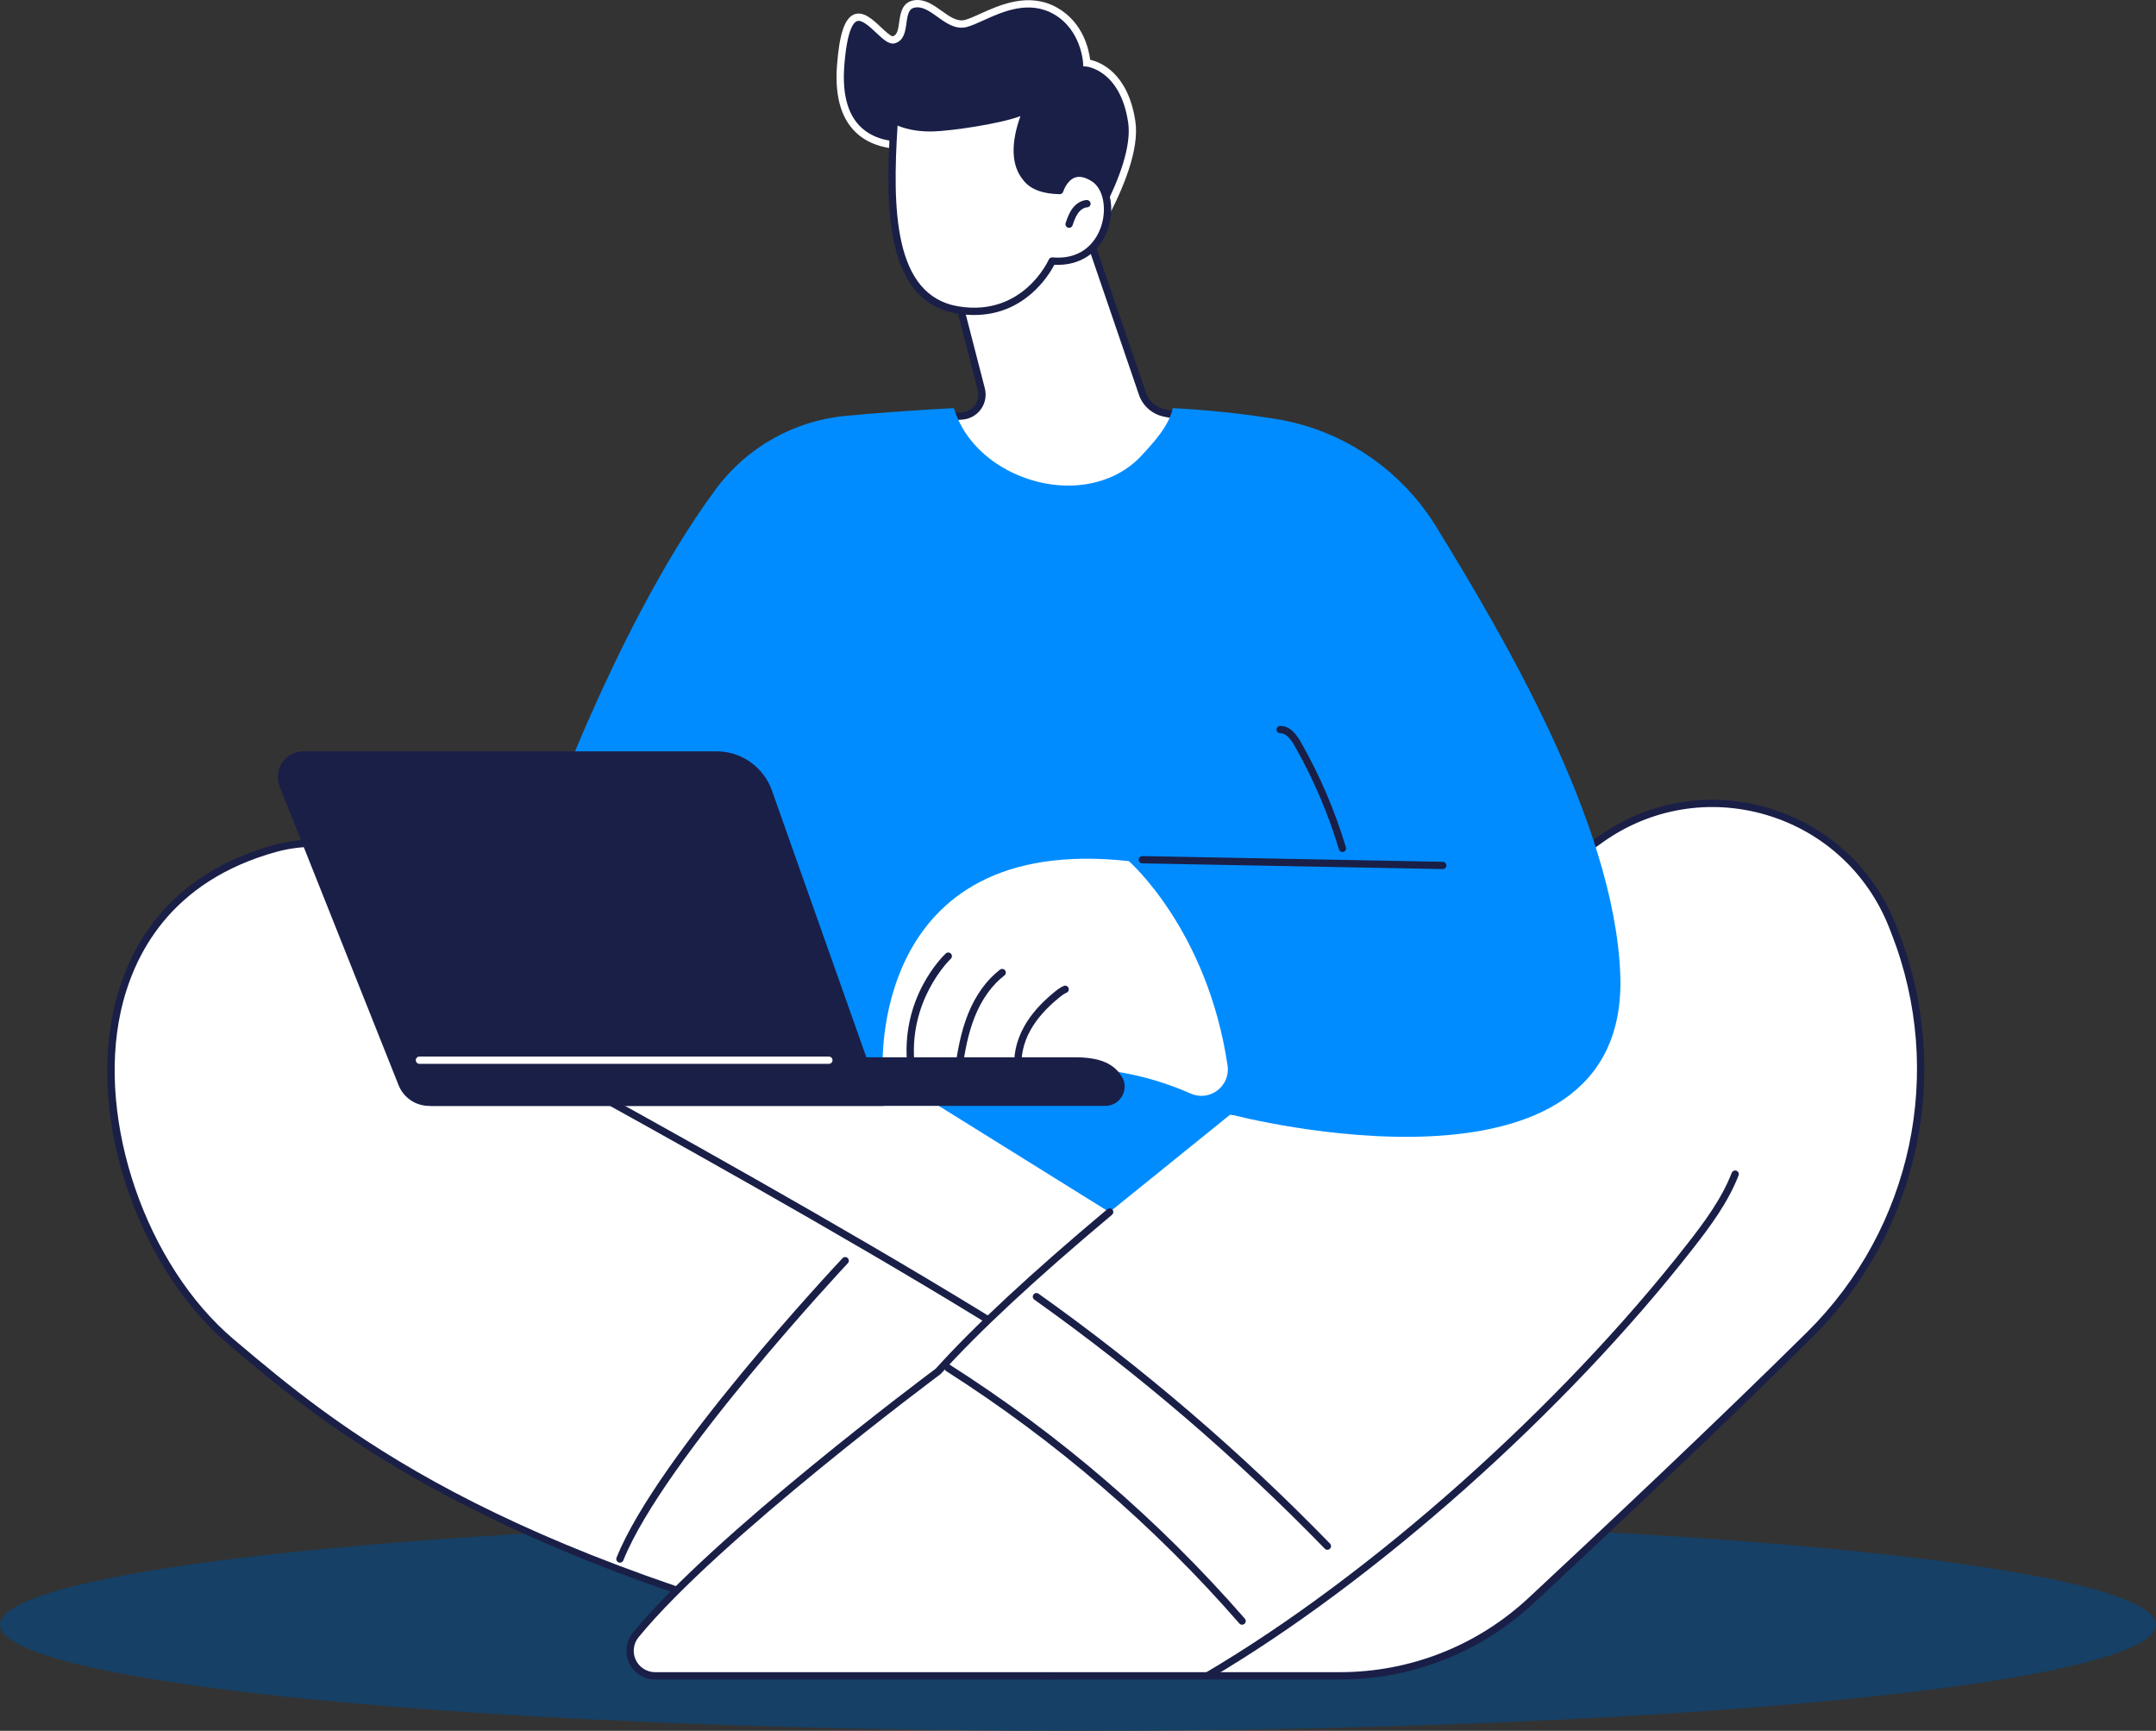 <svg xmlns="http://www.w3.org/2000/svg" id="Camada_2" data-name="Camada 2" viewBox="0 0 1301.33 1044.61"><rect x="0" y="0" width="1301.33" height="1044.61" fill="#333333" stroke="none"/><g id="Illustration"><ellipse cx="650.67" cy="980.57" rx="650.67" ry="64.04" style="fill: #164065;"></ellipse><g><g><g><path d="M563.4,85.57s-60.74,17.58-56.02-45.73c4.24-56.93,24.19-13.34,32.26-15.87,8.69-2.72,1.52-20.25,12.73-21.67,11.04-1.4,19.52,14.67,30.56,11.87,11.04-2.8,33.03-19.73,54.33-7.47,17.83,10.27,18.67,31.27,18.67,31.27,0,0,22.07,1.87,27.16,35.47,5.09,33.6-40.75,96.14-40.75,96.14l-78.94-84Z" style="fill: #1a1f47;"></path><path d="M642.56,173.01l-79.86-84.98c-5.79,1.42-28.85,6.03-44.21-6.43-10.28-8.34-14.75-22.45-13.3-41.93,1.43-19.2,4.64-28.76,10.42-31,5.59-2.16,11.23,3.16,16.22,7.85,2.12,1.99,6.08,5.7,7.16,5.35,2.52-.79,3.1-3.73,3.75-8.49.71-5.19,1.68-12.29,9.36-13.27,6.2-.77,11.34,2.91,16.33,6.49,4.76,3.41,9.27,6.64,13.97,5.43,2.47-.63,5.66-2.07,9.35-3.75,11.73-5.32,29.47-13.37,46.62-3.49,15.76,9.08,18.98,25.77,19.62,31.29,5.74,1.26,22.82,7.48,27.29,37.02,5.17,34.11-39.25,95.19-41.14,97.77l-1.57,2.14ZM564.09,83.07l78.03,83.03c7.89-11.24,43.18-63.47,38.8-92.34-4.78-31.52-24.97-33.58-25.17-33.6l-1.93-.16-.08-1.94c0-.2-1.05-19.94-17.57-29.45-15.19-8.74-31.03-1.56-42.6,3.69-3.89,1.76-7.24,3.29-10.09,4.01-6.71,1.69-12.25-2.28-17.62-6.12-4.49-3.22-8.74-6.27-13.2-5.7-3.9.49-4.72,3.41-5.55,9.5-.67,4.88-1.43,10.41-6.8,12.09-3.57,1.12-7.24-2.34-11.49-6.34-3.84-3.61-8.64-8.11-11.61-6.96-2.15.84-6,5.48-7.62,27.23-1.34,17.95,2.59,30.8,11.69,38.18,15.53,12.6,41.27,5.35,41.53,5.28l1.3-.37Z" style="fill: #fff;"></path></g><g><g><path d="M657.13,142.81l32.4,94.74c2.07,6.06,7.22,10.54,13.5,11.76l14.42,2.81s-37.5,81.44-100.71,67.79-49.3-67.79-49.3-67.79l13.37-1.08c8.01-.65,13.49-8.36,11.49-16.14l-15.03-58.22s61.24-49.38,79.86-33.87Z" style="fill: #fff;"></path><path d="M630.79,323.64c-4.68,0-9.52-.5-14.51-1.57-20.84-4.5-35.75-13.8-44.31-27.65-12.34-19.97-6.91-41.92-6.67-42.85.23-.91,1.02-1.57,1.96-1.65l13.37-1.08c3.16-.26,6.04-1.89,7.88-4.47,1.84-2.59,2.45-5.84,1.65-8.92l-15.03-58.22c-.22-.84.08-1.72.75-2.27,6.41-5.17,63.2-50.05,82.66-33.85.31.26.54.6.68.98l32.4,94.74c1.81,5.29,6.34,9.24,11.83,10.31l14.42,2.81c.66.13,1.23.56,1.54,1.16.31.6.32,1.31.04,1.93-.35.77-33.21,70.6-88.66,70.6ZM569.26,254.18c-.94,5.15-3.11,22.47,6.49,37.96,7.91,12.76,21.86,21.38,41.46,25.61,54.52,11.77,90-50.54,96.98-64.03l-11.58-2.25c-7.03-1.37-12.85-6.43-15.16-13.21l-32.19-94.12c-14.32-10.49-58.19,19.63-75.5,33.37l14.67,56.84c1.12,4.34.27,8.92-2.33,12.57-2.6,3.65-6.65,5.95-11.11,6.31l-11.73.95Z" style="fill: #1a1f47;"></path></g><g><path d="M635.05,157.54s-15.7,36.25-56.81,29.56c-41.11-6.7-42.15-59-38.48-114.58,5.97,2.9,13.24,4.92,23.75,4.6,17.84-.54,54.92-7.69,56.66-11.78-6.68,15.71-9.23,31.84-.89,41.91,3.27,4.39,9.45,7.56,20.36,7.75,0,0,5.21-17.41,20.72-7.3,15.51,10.11,9.74,52.75-25.32,49.85Z" style="fill: #fff;"></path><path d="M588.06,190.12c-3.21,0-6.6-.27-10.17-.85-43.86-7.14-43.81-64.09-40.32-116.9.05-.73.46-1.39,1.09-1.76.63-.37,1.41-.4,2.07-.08,6.7,3.26,13.93,4.65,22.72,4.38,18.08-.55,51.63-7.49,54.79-10.62.53-.99,1.74-1.44,2.8-.99,1.12.48,1.64,1.77,1.16,2.89-5.27,12.39-9.76,29.33-1.22,39.64,3.16,4.23,8.91,6.52,17.16,6.91,1.12-2.65,3.88-7.77,9.09-9.68,4.29-1.57,9.1-.63,14.34,2.78,8.52,5.55,11.58,19.54,7.12,32.55-4.88,14.24-16.94,22.15-32.32,21.44-3.21,6.16-17.75,30.28-48.31,30.28ZM541.76,75.81c-3.15,49.97-2.54,102.7,36.84,109.11,38.94,6.34,54.28-27.91,54.43-28.26.37-.87,1.26-1.38,2.2-1.32,20.19,1.7,27.21-12.3,29.29-18.38,3.76-10.97,1.4-23.02-5.36-27.43-4.01-2.61-7.51-3.4-10.42-2.33-4.88,1.79-6.97,8.36-6.99,8.42-.28.94-1.14,1.57-2.11,1.57h-.04c-10.52-.18-17.96-3.08-22.09-8.64-7.04-8.49-7.58-21.74-1.59-38.46-12.95,4.82-41.93,8.9-52.36,9.22-8.27.23-15.29-.87-21.82-3.51ZM618.15,64.47s0,0,0,0c0,0,0,0,0,0Z" style="fill: #1a1f47;"></path></g><path d="M645.29,137.5c-.24,0-.48-.04-.71-.12-1.15-.39-1.77-1.65-1.37-2.8.93-2.73,1.99-5.83,3.89-8.48,2.29-3.19,5.5-5.16,8.8-5.38,1.15-.04,2.26.83,2.35,2.05.08,1.21-.83,2.27-2.05,2.35-1.96.13-4.02,1.46-5.52,3.56-1.52,2.12-2.43,4.77-3.3,7.34-.31.92-1.17,1.49-2.08,1.49Z" style="fill: #1a1f47;"></path></g></g><g><path d="M741.86,659.05l-191.67-24.03-18.31,43.78,148.45,72.3s73.53-50.68,61.53-92.05Z" style="fill: #008cff;"></path><g><g><g><path d="M559.43,662.95c-143.75-85.54-315.68-172.21-392.83-151.06-144.73,39.67-112.09,226.18-26.92,298.13,59.2,50.01,152.93,129.96,417.78,191.65,264.85,61.69,232.2-189.7,232.2-189.7,0,0-45.43-32.27-112.51-75.75l-117.71-73.27Z" style="fill: #fff;"></path><path d="M634.1,1013.62c-23.34,0-49.07-3.26-77.15-9.8-264.14-61.53-360.37-142.84-417.87-191.42l-.83-.7c-25.82-21.81-47.25-54.22-60.35-91.25-13.41-37.92-16.72-77.33-9.3-110.96,7.82-35.46,31.07-81.55,97.41-99.73,79.42-21.74,258.38,70.27,394.54,151.3,1.05.62,1.39,1.97.77,3.02-.62,1.04-1.97,1.39-3.02.77-194.22-115.58-329.46-167.74-391.12-150.83-64.23,17.6-86.72,62.15-94.28,96.43-14.62,66.31,15.33,153.23,68.19,197.89l.83.7c60.9,51.45,152.93,129.21,416.03,190.49,80.57,18.77,141.35,10.25,180.66-25.32,58.65-53.06,50.1-150.36,48.96-161.01-6.38-4.51-50.16-35.28-111.63-75.13-1.02-.66-1.31-2.02-.65-3.05.66-1.02,2.03-1.31,3.05-.65,66.36,43.01,112.14,75.48,112.59,75.8.5.35.83.9.91,1.51.14,1.08,13.25,108.31-50.25,165.77-26.61,24.08-62.61,36.16-107.49,36.16Z" style="fill: #1a1f47;"></path></g><path d="M374.19,943.11c-.27,0-.55-.05-.82-.16-1.13-.45-1.68-1.73-1.23-2.86,24.5-61.23,131.84-175.88,136.4-180.73.83-.89,2.22-.93,3.11-.1.89.83.93,2.23.1,3.11-1.11,1.18-111.33,118.9-135.51,179.35-.34.86-1.17,1.39-2.05,1.39Z" style="fill: #1a1f47;"></path></g><path d="M685.55,859.09c-.5,0-1-.17-1.41-.51-72.95-61.19-403.87-239.28-407.2-241.07-1.07-.58-1.47-1.91-.9-2.98.58-1.07,1.91-1.47,2.98-.9,3.34,1.79,334.66,180.1,407.95,241.58.93.78,1.05,2.17.27,3.1-.44.52-1.06.79-1.69.79Z" style="fill: #1a1f47;"></path></g><g><path d="M669.79,731.47c-42.32,35.47-78.82,68.73-103.48,96.16,0,0-133.53,99.12-182.58,159.1-3.7,4.52-4.46,10.76-1.96,16.04,2.5,5.28,7.81,8.65,13.65,8.65h413.3c42.81,0,84.03-16.2,115.37-45.37,44.49-41.41,111.58-104.5,168.14-160.43,64.13-63.41,84.35-158.85,51.54-242.86-.49-1.25-.98-2.49-1.47-3.74-27.77-70.57-114.29-96.48-176.09-52.53-63.82,45.4-145.25,104.61-221.44,164.39l-75,60.6Z" style="fill: #fff;"></path><path d="M808.72,1013.62h-413.3c-6.65,0-12.79-3.89-15.64-9.91-2.85-6.01-1.97-13.23,2.25-18.37,47.83-58.5,177.18-155.16,182.79-159.34,22.91-25.46,57.75-57.83,103.55-96.22.94-.78,2.32-.65,3.1.27.78.93.66,2.32-.27,3.1-45.75,38.33-80.49,70.62-103.26,95.95-.1.11-.21.21-.33.29-1.33.99-133.88,99.65-182.19,158.72-3.14,3.84-3.8,9.22-1.68,13.7,2.12,4.49,6.7,7.39,11.66,7.39h413.3c42.4,0,82.84-15.9,113.87-44.78,45.78-42.61,112.1-105.02,168.1-160.39,63.53-62.81,83.56-157.21,51.04-240.49l-1.46-3.73c-13.02-33.08-40-57.85-74.03-67.96-33.92-10.07-69.9-4.09-98.73,16.42-84.71,60.26-159.19,115.55-221.36,164.33-.96.75-2.34.59-3.09-.37-.75-.96-.58-2.34.37-3.09,62.22-48.82,136.75-104.15,221.52-164.45,29.94-21.3,67.32-27.51,102.54-17.05,35.34,10.5,63.36,36.22,76.88,70.57l1.47,3.75c33.16,84.92,12.73,181.18-52.04,245.23-56.04,55.41-122.39,117.85-168.19,160.48-31.85,29.64-73.35,45.96-116.87,45.96Z" style="fill: #1a1f47;"></path></g><path d="M728.78,1013.62c-.76,0-1.49-.39-1.9-1.09-.62-1.05-.27-2.4.78-3.02,99.77-58.69,213.94-160.31,290.87-258.89,10.18-13.04,20.62-27.09,26.72-42.79.44-1.13,1.72-1.69,2.85-1.26,1.13.44,1.7,1.72,1.26,2.85-6.31,16.26-16.98,30.61-27.36,43.91-77.25,98.98-191.91,201.02-292.11,259.98-.35.21-.74.3-1.11.3Z" style="fill: #1a1f47;"></path><path d="M749.72,980.57c-.61,0-1.22-.26-1.66-.76-51.43-59.01-110.97-110.26-176.98-152.33-1.03-.65-1.33-2.02-.68-3.04.66-1.03,2.02-1.33,3.04-.68,66.36,42.3,126.23,93.83,177.93,153.15.8.92.7,2.31-.21,3.11-.42.36-.93.54-1.45.54Z" style="fill: #1a1f47;"></path><path d="M801.19,935.34c-.57,0-1.15-.22-1.58-.67-53.61-55.17-112.59-105.74-175.31-150.29-.99-.71-1.22-2.08-.52-3.07.71-.99,2.08-1.23,3.07-.52,62.93,44.71,122.12,95.45,175.91,150.81.85.87.83,2.27-.04,3.12-.43.42-.98.62-1.54.62Z" style="fill: #1a1f47;"></path></g><g><path d="M432.08,295.19c18.7-25.26,47.27-41.32,78.56-44.21,17.82-1.64,40.16-3.39,65.09-4.66,1.37,4.49,3.29,8.83,5.78,12.93,7.22,11.89,18.54,21.04,31.14,26.73,12.61,5.69,26.73,8.26,40.52,6.59,13.5-1.63,26.34-7.38,35.67-17.43,7.6-8.2,16.73-18.1,19.06-28.84,22.61,1.28,40.43,3.15,61.65,6.48,40.5,6.35,76.07,30.45,97.5,65.41,39.27,64.07,107.27,178,110.91,269.66,5.86,147.73-233.95,85.06-233.95,85.06l-269.36-24.74-156.05-120.78s48.57-144.49,113.48-232.19Z" style="fill: #008cff;"></path><g><path d="M740.93,643.04c1.84,12.44-10.75,22.05-22.25,16.96-23.5-10.41-48.96-15.67-74.67-15.41l-111.19,1.11s-8.68-143.31,148.52-125.99c0,0,47.44,41.28,59.59,123.33Z" style="fill: #fff;"></path><path d="M614.72,648.46c-1.08,0-2.02-.79-2.18-1.88-1.27-8.73.74-18.37,5.68-27.16,4.04-7.2,9.97-13.95,18.13-20.63,1.6-1.31,3.49-2.79,5.68-3.74,1.13-.5,2.42.02,2.9,1.14.49,1.12-.02,2.41-1.14,2.9-1.68.74-3.22,1.94-4.65,3.12-7.73,6.33-13.31,12.67-17.08,19.38-4.46,7.94-6.29,16.6-5.16,24.37.18,1.2-.66,2.32-1.86,2.5-.11.02-.22.02-.32.02Z" style="fill: #1a1f47;"></path><path d="M578.78,646.4c-.1,0-.21,0-.31-.02-1.2-.17-2.04-1.29-1.87-2.49,1.38-9.71,3.36-21.08,7.65-31.82,4.52-11.33,11.19-20.61,19.3-26.84.97-.74,2.35-.56,3.09.4.74.97.56,2.35-.4,3.09-7.48,5.75-13.67,14.38-17.9,24.97-4.11,10.31-6.04,21.36-7.37,30.81-.16,1.1-1.1,1.89-2.18,1.89Z" style="fill: #1a1f47;"></path><path d="M549.99,646.4c-1.1,0-2.05-.82-2.19-1.94-5.05-42.31,21.91-67.95,23.06-69.01.89-.83,2.28-.78,3.11.11.83.89.78,2.28-.11,3.11-.26.25-26.46,25.25-21.69,65.27.14,1.21-.72,2.3-1.93,2.45-.09.01-.18.01-.26.01Z" style="fill: #1a1f47;"></path></g><g><path d="M261.3,667.44h405.58c2.4,0,4.8-.62,6.78-1.98,4.64-3.19,6.25-8.9,4.41-13.8-4.78-10.03-14.67-13.56-29.28-13.56H234.69l5.37,14.61c3.31,8.86,11.78,14.74,21.24,14.74Z" style="fill: #1a1f47;"></path><path d="M259,667.44c-8.11,0-15.4-4.95-18.41-12.48l-71.8-180.25c-1.91-4.78-1.32-10.2,1.57-14.46,2.89-4.26,7.7-6.81,12.85-6.81h249.27c15.02,0,28.41,9.47,33.43,23.63l67.4,190.38h-274.3Z" style="fill: #1a1f47;"></path><path d="M500.3,642.06h-247.13c-1.22,0-2.2-.99-2.2-2.2s.99-2.2,2.2-2.2h247.13c1.22,0,2.2.99,2.2,2.2s-.99,2.2-2.2,2.2Z" style="fill: #fff;"></path></g><path d="M870.82,524.51h-.04l-181.34-3.44c-1.22-.02-2.19-1.03-2.16-2.24.02-1.22,1.01-2.1,2.24-2.16l181.34,3.44c1.22.02,2.19,1.03,2.16,2.24-.02,1.2-1,2.16-2.2,2.16Z" style="fill: #1a1f47;"></path><path d="M810.27,514.22c-.95,0-1.82-.62-2.11-1.57-6.52-21.74-15.53-42.76-26.76-62.49-2.96-5.19-5.66-7.62-8.49-7.62-.08,0-.15,0-.24,0-1.18,0-2.16-.94-2.2-2.13-.04-1.22.91-2.24,2.13-2.27,6.16-.25,10.17,5.51,12.63,9.84,11.4,20.01,20.53,41.35,27.15,63.41.35,1.16-.31,2.39-1.48,2.74-.21.06-.42.09-.63.09Z" style="fill: #1a1f47;"></path></g></g></g></svg>
